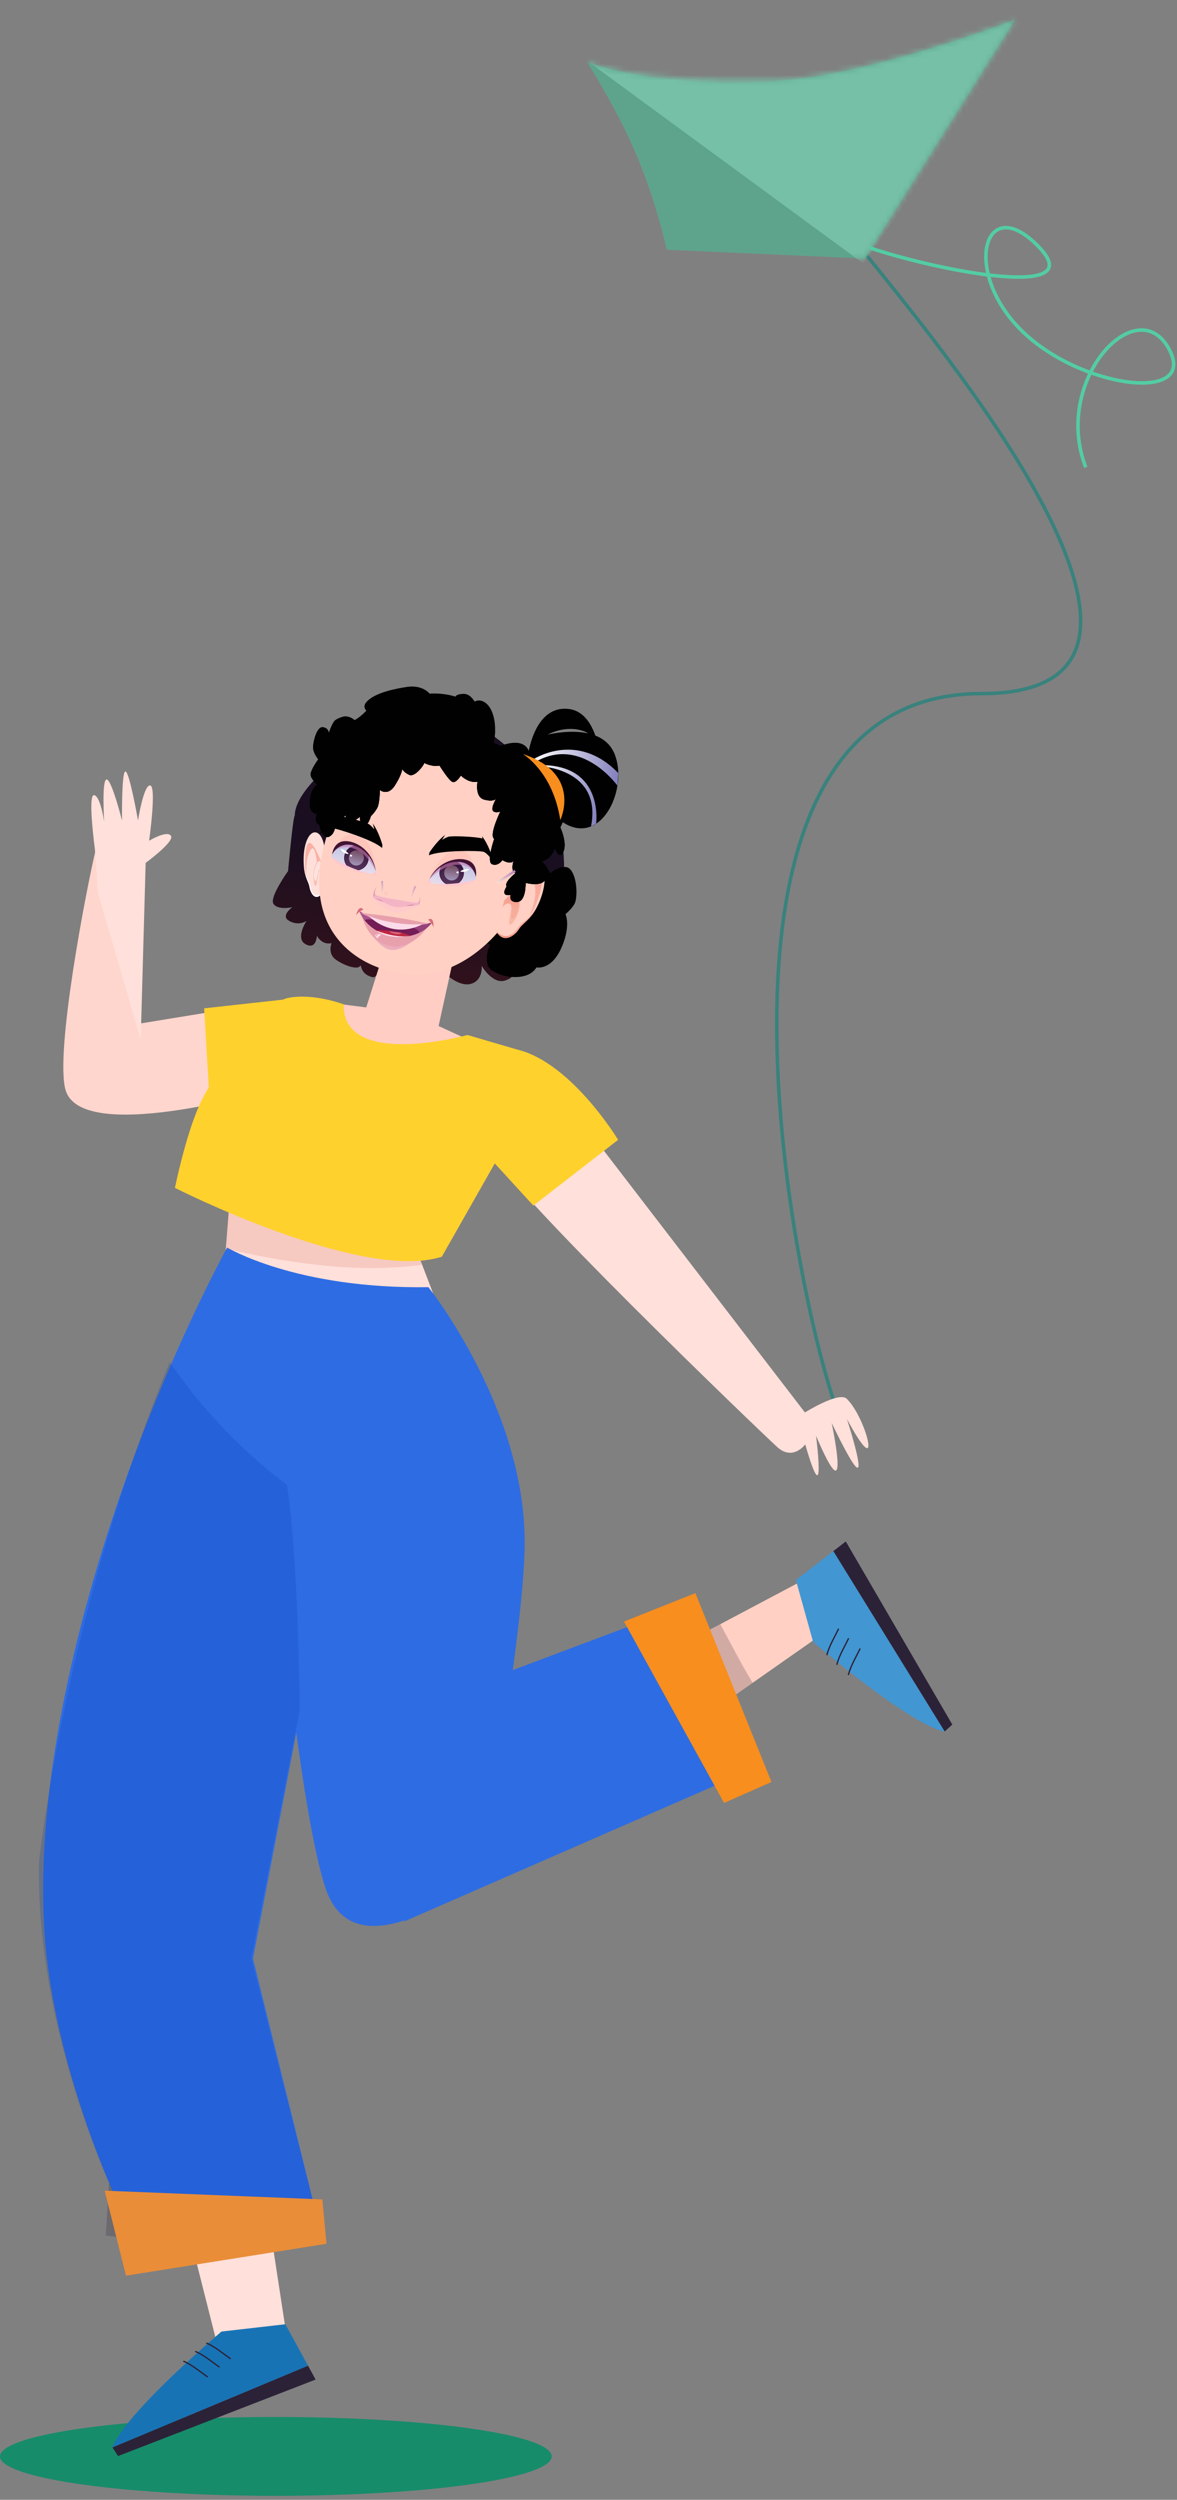 <svg width="212" height="450" viewBox="0 0 212 450" fill="none" xmlns="http://www.w3.org/2000/svg">
<rect x="0" y="0" width="212" height="450" fill="#808080" stroke="none"/>
<path d="M154.478 43.955C168.811 61.792 222.003 124.857 176.774 124.857C116.66 124.857 146.721 250.67 152.773 258.314" stroke="#39827D" stroke-width="0.637"/>
<path d="M182.826 3.546C182.826 3.546 158.918 12.745 142.375 14.376C119.76 16.605 105.746 11.191 105.746 11.191C105.746 11.191 111.479 20.109 114.983 28.709C118.486 37.309 120.079 44.953 120.079 44.953L155.752 46.546L182.826 3.546Z" fill="#5EA48C"/>
<mask id="mask0_5007_16254" style="mask-type:alpha" maskUnits="userSpaceOnUse" x="105" y="3" width="78" height="46">
<path d="M182.826 3.546C182.826 3.546 155.794 13.991 139.827 14.376C113.39 15.013 105.746 11.191 105.746 11.191L119.76 48.138L155.752 46.546L182.826 3.546Z" fill="#D9D9D9"/>
</mask>
<g mask="url(#mask0_5007_16254)">
<path d="M150.469 -58.154L103.053 8.963L155.477 47.412L202.892 -19.705L150.469 -58.154Z" fill="#76C0A7"/>
</g>
<path d="M156.708 44.635C169.873 48.987 195.947 53.855 187.285 44.635C177.411 34.124 173.164 48.563 183.781 59.286C194.398 70.009 215.951 72.664 210.537 62.79C204.725 52.192 189.515 68.523 195.566 84.13" stroke="#53CDA3" stroke-width="0.637"/>
<ellipse cx="49.688" cy="442.187" rx="49.688" ry="7.098" fill="#178C6A"/>
<path d="M51.885 156.809C51.885 156.809 52.778 146.901 53.092 146.832C53.132 141.777 62.608 135.092 64.712 133.636C76.118 125.752 83.302 126.236 95.033 137.831C104.292 146.981 101.168 163.161 100.839 164.278C103.272 165.582 101.002 168.997 98.399 168.484C98.399 168.484 99.158 170.659 96.779 171.566C94.4 172.473 93.638 171.678 93.638 171.678C93.638 171.678 95.264 174.063 91.859 174.807C91.859 174.807 93.363 175.682 91.038 176.488C88.713 177.294 86.758 173.854 86.758 173.854C86.758 173.854 87.04 176.502 84.809 177.109C82.578 177.716 80.001 175.078 80.001 175.078C80.001 175.078 77.676 178.013 75.576 177.687C73.475 177.359 72.159 175.024 72.159 175.024C72.159 175.024 72.409 176.697 70.326 176.405C68.439 176.141 68.616 173.29 68.667 172.755C68.605 173.297 68.222 176.202 67.022 175.888C64.672 175.274 65.229 173.366 64.806 173.944C64.383 174.518 62.286 173.987 60.529 172.777C58.927 171.675 59.723 169.778 59.723 169.778C59.723 169.778 58.143 170.276 57.084 168.477C57.084 168.477 56.975 171.125 54.958 169.919C53.19 168.86 55.196 165.792 55.196 165.792C55.196 165.792 53.725 166.804 51.968 165.698C50.558 164.813 52.64 163.31 52.64 163.31C52.64 163.31 50.03 163.895 49.257 162.71C48.483 161.525 51.885 156.805 51.885 156.805V156.809Z" fill="url(#paint0_linear_5007_16254)"/>
<path d="M54.688 154.84C54.688 155.219 54.702 155.562 54.727 155.869V155.884C54.904 158.088 55.599 158.71 55.758 159.714C55.895 160.585 56.69 162.413 58.006 160.845L58.01 160.842C58.01 160.842 58.614 153.73 58.415 152.39C58.415 152.39 58.14 150.381 57.146 149.929C55.87 149.347 54.677 151.486 54.684 154.836L54.688 154.84Z" fill="#FFDFD9"/>
<path style="mix-blend-mode:multiply" opacity="0.6" d="M58.335 156.426C58.335 156.426 56.864 152.177 55.906 151.761C54.948 151.349 54.926 154.757 54.955 155.895C54.98 157.037 55.179 157.738 55.179 157.738C55.179 157.738 55.132 156.39 55.248 155.32C55.414 153.788 55.993 152.538 56.394 152.729C56.795 152.921 57.056 154.923 57.059 155.143C57.059 155.367 56.687 155.707 56.521 156.892C56.354 158.077 56.589 159.429 56.828 159.45C57.066 159.472 57.114 158.5 57.287 157.394C57.461 156.289 58.093 156.61 58.274 157.373L58.335 156.422V156.426Z" fill="url(#paint1_linear_5007_16254)"/>
<path style="mix-blend-mode:multiply" opacity="0.6" d="M58.274 157.373C58.274 157.373 57.902 156.238 57.508 156.664C57.11 157.091 57.135 158.453 56.864 158.572C56.593 158.692 56.43 157.571 56.647 156.603C56.864 155.635 57.301 154.804 57.703 155.035L58.335 156.426L58.274 157.376V157.373Z" fill="white"/>
<path style="mix-blend-mode:multiply" d="M54.731 155.884C54.908 158.088 55.598 158.71 55.761 159.714C55.898 160.585 56.694 162.413 58.01 160.845C57.938 160.903 57.233 161.441 56.665 161.058C56.065 160.65 55.982 159.837 55.804 159.187C55.627 158.54 54.991 158.012 54.731 155.88V155.884Z" fill="white"/>
<path d="M91.002 175.686C93.088 176.145 95.604 175.888 96.631 174.143C96.649 174.146 99.386 174.786 101.237 170.352C102.842 166.504 101.855 164.563 101.855 164.563C101.855 164.563 103.413 163.27 103.652 162.262C104.19 159.989 103.507 156.144 101.887 156.079C100.264 156.014 99.089 157.225 99.089 157.225C99.089 157.225 98.016 154.605 96.714 154.84C95.412 155.075 92.13 159.534 92.13 159.534C92.13 159.534 90.279 157.958 89.516 158.916C88.753 159.873 87.788 162.298 87.788 162.298C87.788 162.298 85.641 163.422 85.977 166.002C85.977 166.002 85.109 167.758 86.801 169.21C87.166 169.525 87.654 169.825 88.29 170.088C88.29 170.088 87.289 171.805 87.842 173.738C88.081 174.573 89.415 175.335 90.998 175.686H91.002Z" fill="#010101"/>
<path d="M87.825 314.571L147.871 282.769L147.173 294.802L96.031 330.622C93.277 325.278 90.533 319.933 87.825 314.571Z" fill="#FFD0C3"/>
<path opacity="0.2" d="M87.826 314.571L129.737 292.374C131.639 295.854 133.472 299.5 135.569 302.932L96.032 330.625C93.278 325.281 90.534 319.937 87.826 314.575V314.571Z" fill="#201829"/>
<path d="M146.465 295.593L143.356 284.431L150.098 279.221L170.159 311.691C170.159 311.691 165.542 311.698 146.465 295.59V295.593Z" fill="#4296D2"/>
<path d="M170.159 311.691L150.098 279.221L152.343 277.483L171.533 310.452L170.159 311.691Z" fill="#2B2238"/>
<path d="M148.836 297.834C149.27 296.182 150.185 294.726 150.915 293.198C150.98 293.06 151.186 293.18 151.121 293.317C150.398 294.827 149.494 296.265 149.064 297.895C149.024 298.043 148.793 297.982 148.833 297.83L148.836 297.834Z" fill="#2B2238"/>
<path d="M150.633 299.564C151.067 297.913 151.982 296.457 152.712 294.928C152.777 294.791 152.983 294.91 152.918 295.048C152.195 296.558 151.291 297.996 150.861 299.626C150.821 299.774 150.59 299.713 150.63 299.561L150.633 299.564Z" fill="#2B2238"/>
<path d="M152.712 301.404C153.146 299.752 154.06 298.296 154.791 296.768C154.856 296.63 155.062 296.75 154.997 296.887C154.274 298.397 153.37 299.835 152.94 301.465C152.9 301.613 152.669 301.552 152.708 301.4L152.712 301.404Z" fill="#2B2238"/>
<path d="M53.194 179.686L25.342 184.231L26.148 153.954C23.01 152.946 20.237 154.442 17.193 153.16C15.585 159.899 9.778 189.839 11.846 196.333C15.093 206.523 51.376 195.455 51.376 195.455L53.198 179.689L53.194 179.686Z" fill="#FFD6CE"/>
<path d="M17.088 152.838C17.088 152.838 15.761 142.948 16.943 143.136C18.125 143.32 18.762 147.96 18.762 147.96C18.762 147.96 18.292 140.325 19.203 140.314C20.114 140.307 21.979 147.707 21.979 147.707C21.979 147.707 21.867 138.764 22.605 138.879C23.342 138.995 24.857 147.703 24.857 147.703C24.857 147.703 25.873 141.206 27.055 141.391C28.237 141.575 26.86 151.342 26.86 151.342C26.86 151.342 30.038 149.42 30.782 150.442C31.531 151.468 26.235 155.328 26.235 155.328L25.345 187.104L17.659 160.791L17.088 152.834V152.838Z" fill="#FFE0DA"/>
<path d="M30.447 282.256L51.651 420.683L38.828 420.86L13.38 320.277L30.447 282.256Z" fill="#FFE0DA"/>
<path opacity="0.2" d="M30.95 404.426L52.866 286.918L26.677 276.269L19.056 402.417C23.047 402.908 27.046 403.747 30.954 404.422L30.95 404.426Z" fill="#201829"/>
<path d="M41.807 210.4L39.019 245.909L83.422 246.953L74.207 222.891L41.807 210.4Z" fill="#FFE0DA"/>
<path d="M70.335 167.537L65.967 181.351L54.948 179.935L65.472 197.959L87.558 188.625L79 184.701L83.18 165.68L70.335 167.537Z" fill="#FFCDC4"/>
<path d="M80.576 134.142C80.576 134.142 64.471 132.213 58.852 150.5C53.231 168.784 66.188 175.552 75.291 175.418C84.394 175.285 91.766 166.609 93.826 161.225C95.891 155.841 95.074 136.606 80.576 134.146V134.142Z" fill="#FFD0C3"/>
<path d="M40.903 224.568C40.903 224.568 53.288 232.069 77.16 231.708C77.16 231.708 95.124 254.126 94.488 278.95C94.043 296.374 86.339 338.022 86.339 338.022C86.339 338.022 64.254 356.028 58.729 340.154C53.205 324.28 47.913 261.371 47.913 261.371L60.212 276.298L45.563 352.563L56.737 397.654L21.185 396.386C21.185 396.386 9.681 372.248 8.029 347.948C5.466 310.235 22.588 259.051 40.903 224.568Z" fill="#2E6CE3"/>
<path d="M73.317 338.575C70.027 330.036 66.325 320.627 64.478 311.149C94.043 299.98 123.139 289.093 123.139 289.093L133.854 319.214L72.858 345.863C71.408 342.72 74.564 341.809 73.317 338.575Z" fill="#2E6CE3"/>
<path d="M130.42 324.558L112.394 291.904L125.254 286.784L138.956 320.779L130.42 324.558Z" fill="#F78E1E"/>
<path d="M101.621 197.839L144.982 254.263C144.982 254.263 151.11 250.418 152.517 251.799C156.164 255.372 159.057 267.557 152.556 255.459C152.556 255.459 158.749 274.679 149.802 256.156C149.802 256.156 153.533 273.797 146.982 258.462C146.982 258.462 148.898 273.356 145.037 260.012C145.037 260.012 142.835 263.04 140.022 260.511C137.206 257.981 90.074 212.745 88.346 207.025C86.618 201.305 101.625 197.839 101.625 197.839H101.621Z" fill="#FFE0DA"/>
<path opacity="0.2" d="M51.658 267.315C42.302 260.218 35.469 252.323 30.57 245.201C18.854 273.696 10.719 305.671 7.039 334.886C6.254 366.019 21.185 396.386 21.185 396.386L56.738 397.654L45.263 352.505L53.755 309.053L53.983 307.59C53.553 276.576 51.658 267.322 51.658 267.322V267.315Z" fill="#003BAD"/>
<path d="M18.853 394.352L58.054 395.92L58.806 403.909L22.7 409.651L18.853 394.352Z" fill="#EA8D38"/>
<path opacity="0.2" d="M76.032 227.657L74.206 222.888L41.806 210.4L40.678 224.752C50.273 227.065 64.062 229.403 76.032 227.657Z" fill="#D57260"/>
<path d="M39.88 419.711L51.398 418.395L55.49 425.868L20.256 440.578C20.256 440.578 20.972 436.022 39.883 419.714L39.88 419.711Z" fill="#1873B5"/>
<path d="M20.252 440.575L55.487 425.864L56.85 428.354L21.265 442.125L20.252 440.575Z" fill="#2B2238"/>
<path d="M37.305 421.705C38.86 422.388 40.147 423.516 41.535 424.469C41.661 424.556 41.542 424.762 41.416 424.675C40.027 423.721 38.74 422.594 37.186 421.911C37.045 421.85 37.168 421.644 37.305 421.705Z" fill="#2B2238"/>
<path d="M35.309 423.208C36.864 423.891 38.151 425.019 39.539 425.973C39.666 426.059 39.547 426.265 39.42 426.179C38.032 425.225 36.745 424.097 35.19 423.414C35.049 423.353 35.172 423.147 35.309 423.208Z" fill="#2B2238"/>
<path d="M33.166 424.968C34.721 425.651 36.008 426.778 37.396 427.732C37.523 427.819 37.404 428.025 37.277 427.938C35.889 426.984 34.602 425.857 33.047 425.174C32.906 425.113 33.029 424.907 33.166 424.968Z" fill="#2B2238"/>
<path d="M51.333 179.906L36.774 181.514L37.993 202.45L51.333 179.906Z" fill="#FFD12D"/>
<path d="M61.889 180.795C61.889 180.795 56.52 178.735 51.907 179.639C47.294 180.542 38.375 193.37 35.855 199.072C33.335 204.774 31.509 213.832 31.509 213.832C31.509 213.832 65.027 230.859 79.578 226.226L89.119 209.431L96.064 217.019L111.334 205.186C111.334 205.186 102.94 191.274 93.146 188.932L84.206 186.316C84.206 186.316 61.682 192.546 61.896 180.795H61.889Z" fill="#FFD12D"/>
<path d="M97.365 161.817C97.192 162.276 97.014 162.688 96.837 163.049L96.826 163.067C95.554 165.662 94.169 166.103 93.461 167.255C92.846 168.249 90.756 170.11 89.365 167.617C89.361 167.613 89.357 167.609 89.357 167.609C89.357 167.609 91.599 158.702 92.521 157.167C92.521 157.167 93.865 154.854 95.651 154.749C97.947 154.616 98.887 157.752 97.365 161.817Z" fill="#FFD0C3"/>
<path style="mix-blend-mode:multiply" opacity="0.6" d="M90.836 162.099C90.836 162.099 95.098 157.6 96.812 157.532C98.525 157.463 97.025 161.608 96.468 162.981C95.912 164.354 95.279 165.116 95.279 165.116C95.279 165.116 95.962 163.501 96.255 162.153C96.678 160.216 96.32 158.439 95.597 158.489C94.874 158.54 93.551 160.852 93.45 161.123C93.345 161.394 93.789 161.976 93.522 163.49C93.254 165.004 92.271 166.54 91.877 166.457C91.486 166.374 91.848 165.174 92.068 163.754C92.289 162.334 91.139 162.439 90.503 163.281L90.836 162.099Z" fill="url(#paint2_linear_5007_16254)"/>
<path style="mix-blend-mode:multiply" opacity="0.6" d="M90.503 163.281C90.503 163.281 91.606 162.07 92.047 162.768C92.488 163.465 91.834 165.105 92.213 165.373C92.593 165.64 93.356 164.35 93.446 163.078C93.537 161.803 93.215 160.599 92.47 160.697L90.832 162.099L90.5 163.281H90.503Z" fill="url(#paint3_linear_5007_16254)"/>
<path style="mix-blend-mode:multiply" d="M96.827 163.067C95.554 165.662 94.169 166.103 93.461 167.255C92.846 168.249 90.757 170.11 89.365 167.617C89.455 167.718 90.334 168.693 91.411 168.48C92.55 168.256 93.049 167.306 93.627 166.598C94.202 165.889 95.453 165.539 96.827 163.067Z" fill="url(#paint4_linear_5007_16254)"/>
<path d="M101.468 153.34C100.713 154.948 99.939 152.722 99.939 152.722C99.024 155.226 97.115 155.122 97.115 155.122C97.115 155.122 98.75 156.296 98.323 158.056C97.9 159.815 94.675 158.93 94.675 158.93C94.675 158.93 94.787 162.283 93.153 162.366C91.515 162.45 91.982 161.091 91.982 161.091C89.943 161.438 91.251 159.591 91.251 159.591C90.731 158.825 92.839 157.188 92.839 157.188C91.884 156.842 92.499 154.937 92.499 154.937C91.978 155.758 90.489 154.836 90.489 154.836C90.489 154.836 89.751 155.985 88.652 155.584C87.549 155.179 89.017 151.002 89.017 151.002C88.023 150.388 90.116 146.077 90.116 146.077C90.116 146.077 89.195 146.467 88.786 145.951C88.385 145.445 89.317 143.866 89.353 143.804C89.325 143.84 88.837 144.393 87.181 143.931C85.503 143.461 85.995 140.74 86.02 140.711C84.39 141.044 83.012 139.606 83.012 139.606C83.012 139.606 82.195 140.971 81.53 140.769C80.865 140.567 79.162 137.813 79.162 137.813C77.712 138.084 76.407 137.333 76.407 137.333C76.545 137.452 74.777 140.014 73.678 139.472C72.622 138.952 72.481 138.438 72.47 138.402C72.463 138.453 72.318 139.562 71.093 141.445C69.838 143.374 68.418 142.211 68.418 142.211C68.418 142.211 68.41 144.541 67.962 145.401C67.514 146.261 66.805 146.915 66.805 146.915C66.805 146.915 66.245 148.95 65.471 148.509C64.697 148.072 64.856 147.324 64.846 147.093C64.835 146.861 64.336 147.714 63.078 147.963C61.82 148.213 62.326 146.713 62.326 146.713C61.697 147.465 60.699 147.035 60.699 147.035C60.699 147.035 60.525 149.514 59.784 150.243C58.096 151.909 57.521 148.473 57.521 148.473C56.343 147.934 57.152 146.41 57.152 146.41C57.152 146.41 56.784 146.742 56.122 145.994C55.464 145.242 55.822 142.547 56.737 141.564C57.586 140.653 57.669 141.586 57.677 141.727C57.677 141.737 57.677 141.745 57.677 141.745C57.677 141.745 55.768 140.231 55.952 139.262C56.136 138.297 57.322 136.686 57.322 136.686C57.322 136.686 56.35 135.555 56.39 134.438C56.429 133.325 57.109 130.778 58.147 130.904C59.152 131.031 59.22 131.848 59.217 131.931C59.217 131.931 59.784 130.207 60.301 129.705C60.638 129.38 61.791 128.928 62.214 128.946C63.237 128.993 63.866 129.629 63.866 129.629C64.911 129.105 65.992 127.927 65.992 127.927C65.992 127.927 65.276 127.313 65.912 126.492C67.297 124.7 71.339 123.945 73.352 123.649C76.089 123.244 77.394 124.845 77.369 124.863C80.077 124.7 82.043 125.408 82.043 125.408C82.043 125.408 82.051 125.051 83.146 124.921C84.195 124.798 84.842 125.3 85.489 126.279L85.5 126.297C85.5 126.297 86.328 125.708 87.448 126.521C88.782 127.486 89.617 130.232 88.945 133.755C89.379 133.885 89.614 133.983 90.134 134.269C95.698 132.223 95.496 136.429 95.496 136.429C95.496 136.429 96.385 136.292 97.9 136.841C99.371 137.372 99.328 137.658 99.201 138.185C99.071 138.727 97.962 138.717 97.962 138.717C101.103 140.451 100.601 140.317 100.601 140.317C101.725 141.275 101.678 142.142 101.584 142.518C101.551 142.644 101.515 142.717 101.515 142.717C101.515 142.717 103.399 144.126 103.193 145.163C102.987 146.2 101.7 145.654 101.7 145.654C101.844 146.532 101.551 147.512 101.284 148.169C101.096 148.628 100.922 148.932 100.922 148.932C100.922 148.932 102.224 151.736 101.468 153.344V153.34Z" fill="#010101"/>
<g style="mix-blend-mode:multiply">
<path d="M101.469 153.34C100.713 154.948 99.939 152.722 99.939 152.722C99.025 155.226 97.116 155.122 97.116 155.122C97.116 155.122 98.75 156.296 98.323 158.056C97.9 159.815 94.675 158.93 94.675 158.93C94.675 158.93 94.788 162.283 93.153 162.366C91.516 162.45 91.982 161.091 91.982 161.091C89.943 161.438 91.252 159.591 91.252 159.591C90.731 158.825 92.839 157.188 92.839 157.188C91.885 156.842 92.499 154.937 92.499 154.937C91.978 155.758 90.489 154.836 90.489 154.836C90.489 154.836 89.751 155.985 88.653 155.584C87.55 155.179 89.018 151.002 89.018 151.002C88.023 150.388 90.117 146.077 90.117 146.077C90.117 146.077 89.195 146.467 88.786 145.951C88.378 145.434 89.354 143.801 89.354 143.801C89.354 143.801 88.887 144.408 87.181 143.931C85.504 143.461 85.995 140.74 86.02 140.711C84.39 141.044 83.013 139.606 83.013 139.606C83.013 139.606 82.196 140.971 81.53 140.769C80.865 140.567 79.162 137.813 79.162 137.813C77.713 138.084 76.408 137.333 76.408 137.333C76.545 137.452 74.777 140.014 73.678 139.472C72.622 138.952 72.481 138.438 72.471 138.402C72.463 138.453 72.319 139.562 71.093 141.445C69.839 143.374 68.418 142.211 68.418 142.211C68.418 142.211 68.411 144.541 67.962 145.401C67.514 146.261 66.805 146.916 66.805 146.916C66.805 146.916 66.245 148.95 65.471 148.509C64.698 148.072 64.857 147.324 64.846 147.093C64.835 146.861 64.336 147.714 63.078 147.963C61.82 148.213 62.326 146.713 62.326 146.713C61.697 147.465 60.699 147.035 60.699 147.035C60.699 147.035 60.526 149.514 59.785 150.243C58.096 151.909 57.521 148.473 57.521 148.473C56.343 147.934 57.153 146.41 57.153 146.41C57.153 146.41 56.784 146.742 56.122 145.994C55.464 145.242 55.822 142.547 56.737 141.564C57.652 140.581 57.677 141.745 57.677 141.745C57.677 141.745 55.768 140.231 55.952 139.262C56.137 138.298 57.323 136.686 57.323 136.686C57.323 136.686 56.35 135.555 56.39 134.438C56.43 133.325 57.109 130.778 58.147 130.904C59.152 131.031 59.221 131.848 59.217 131.931C59.427 133.282 66.498 133.459 66.498 133.459C66.498 133.459 65.121 134.709 67.496 135.009C70.475 135.385 73.1 132.939 73.1 132.939C73.1 132.939 75.901 134.514 78.081 134.446C84.477 134.24 88.36 132.993 89.177 131.649L88.945 133.755L90.135 134.269C90.135 134.269 88.425 134.789 88.179 136.906C88.07 137.831 91.415 138.988 91.906 138.084C91.906 138.084 91.57 140.101 93.757 140.18C93.757 140.18 92.022 140.639 92.481 142.612C92.936 144.585 100.811 145.235 101.519 142.72C101.519 142.72 103.403 144.13 103.197 145.167C102.991 146.204 101.704 145.658 101.704 145.658C101.949 147.147 100.926 148.935 100.926 148.935C100.926 148.935 102.228 151.739 101.472 153.347L101.469 153.34Z" fill="#010101"/>
</g>
<g style="mix-blend-mode:multiply">
<path d="M101.469 153.34C100.713 154.948 99.94 152.722 99.94 152.722C99.025 155.226 97.116 155.122 97.116 155.122C97.116 155.122 98.75 156.296 98.324 158.056C97.901 159.816 94.676 158.93 94.676 158.93C94.676 158.93 94.788 162.283 93.154 162.367C91.516 162.45 91.982 161.091 91.982 161.091C89.943 161.438 91.252 159.591 91.252 159.591C90.731 158.825 92.839 157.189 92.839 157.189C91.885 156.842 92.499 154.937 92.499 154.937C91.979 155.758 90.489 154.836 90.489 154.836C90.489 154.836 89.752 155.985 88.653 155.584C87.55 155.179 89.018 151.002 89.018 151.002C88.024 150.388 90.117 146.077 90.117 146.077C90.117 146.077 89.195 146.468 88.787 145.951C88.385 145.445 89.318 143.866 89.354 143.804C89.325 143.841 88.837 144.393 87.181 143.931C85.504 143.461 85.996 140.74 86.021 140.711C84.39 141.044 83.013 139.606 83.013 139.606C83.013 139.606 82.196 140.972 81.531 140.769C80.865 140.567 79.163 137.813 79.163 137.813C77.713 138.084 76.408 137.333 76.408 137.333C76.545 137.452 74.777 140.014 73.678 139.472C72.623 138.952 72.482 138.439 72.471 138.402C72.464 138.453 72.319 139.562 71.093 141.445C69.839 143.374 68.418 142.211 68.418 142.211C68.418 142.211 68.411 144.542 67.963 145.402C67.514 146.262 66.806 146.916 66.806 146.916C66.806 146.916 66.245 148.95 65.472 148.509C64.698 148.072 64.857 147.324 64.846 147.093C64.835 146.861 64.337 147.714 63.078 147.963C61.82 148.213 62.326 146.713 62.326 146.713C61.697 147.465 60.7 147.035 60.7 147.035C60.7 147.035 60.526 149.514 59.785 150.244C58.096 151.909 57.522 148.473 57.522 148.473C56.343 147.935 57.153 146.41 57.153 146.41C57.153 146.41 56.784 146.742 56.123 145.994C55.465 145.243 55.822 142.547 56.737 141.564C57.587 140.654 57.67 141.586 57.677 141.727C57.677 141.738 57.677 141.745 57.677 141.745C57.363 143.537 59.069 142.164 59.069 142.164C59.069 142.164 59.055 143.27 60.24 142.941C60.172 142.963 59.3 143.266 60.219 143.692C61.173 144.137 62.222 142.529 62.222 142.529C62.222 142.529 62.572 143.501 63.754 143.584C63.754 143.584 62.489 144.108 63.885 144.527C65.28 144.946 64.922 142.128 64.922 142.128C64.922 142.128 65.699 142.952 66.632 142.095C67.569 141.239 67.482 139.284 67.482 139.284C67.482 139.284 67.825 140.646 69.376 140.448C70.927 140.249 72.088 137.532 72.088 137.532C72.088 137.532 72.637 138.186 73.338 138.41C74.036 138.63 74.712 136.397 74.712 136.397C74.712 136.397 74.741 137.232 76.412 136.635C76.412 136.635 76.202 137.199 77.348 137.271C78.494 137.344 79.987 135.999 79.987 135.999C79.987 135.999 79.803 138.207 80.681 138.63C81.56 139.053 81.871 135.938 81.871 135.938C81.871 135.938 82.832 137.513 83.888 137.083C84.944 136.653 85.276 135.692 85.276 135.692C85.276 135.692 84.73 137.235 85.956 137.441C87.131 137.636 87.72 136.834 87.771 136.766C87.698 136.888 86.35 139.262 88.085 140.039C87.875 139.949 86.249 139.28 86.559 140.368C86.892 141.532 88.787 140.726 88.787 140.726C88.787 140.726 88.049 141.564 88.852 142.24C89.589 142.861 90.041 142.374 90.113 142.287C90.008 142.435 89.025 143.888 90.666 144.755C90.583 144.719 89.502 144.281 89.752 144.993C90.012 145.734 91.393 145.954 91.393 145.954C91.393 145.954 90.218 146.778 90.739 147.447C90.945 147.711 91.285 147.754 91.624 147.707C90.612 148.13 89.307 148.943 89.925 150.193C90.638 151.627 91.997 150.836 92.662 150.323C92.225 150.753 91.646 151.53 92.272 152.198C93.194 153.185 94.784 150.992 94.784 150.992C94.784 150.992 94.658 152.213 96.1 152.097C96.1 152.097 94.484 153.181 95.428 153.781C96.375 154.381 99.18 154.012 98.526 152.592C98.526 152.592 99.679 151.841 99.039 150.898C99.039 150.898 100.854 150.948 100.912 148.932C100.912 148.932 102.214 151.736 101.458 153.344L101.469 153.34Z" fill="#010101"/>
</g>
<g style="mix-blend-mode:soft-light" opacity="0.5">
<path d="M77.915 131.233C77.915 131.233 78.916 131.869 77.843 132.068C76.769 132.267 75.091 131.356 75.091 131.356C71.87 131.508 70.945 130.753 71.552 129.528C71.552 129.528 69.686 126.836 72.799 126.984C73.587 127.02 73.146 127.667 73.132 127.678C74.766 127.58 74.466 128.346 74.466 128.346C74.466 128.346 76.642 127.32 77.308 127.305C84.093 127.146 81.458 129.072 81.458 129.072C87.893 132.043 77.908 131.237 77.908 131.237L77.915 131.233Z" fill="#010101"/>
</g>
<path d="M67.6 157.347C68.07 157.318 67.007 153.391 64.393 152.18C61.233 150.72 59.82 153.55 59.701 154.164C59.578 154.778 65.344 157.474 67.604 157.344L67.6 157.347Z" fill="url(#paint5_linear_5007_16254)"/>
<path d="M63.845 156.666C62.64 156.478 61.818 155.331 62.01 154.105C62.202 152.878 63.335 152.037 64.54 152.225C65.746 152.414 66.567 153.561 66.375 154.787C66.183 156.013 65.05 156.855 63.845 156.666Z" fill="url(#paint6_linear_5007_16254)"/>
<path d="M63.866 156.538C62.731 156.361 61.958 155.28 62.139 154.125C62.32 152.969 63.386 152.176 64.52 152.354C65.655 152.531 66.428 153.611 66.247 154.767C66.066 155.922 65 156.715 63.866 156.538Z" fill="url(#paint7_linear_5007_16254)"/>
<path style="mix-blend-mode:multiply" d="M62.875 154.139C62.709 154.879 63.161 155.613 63.887 155.779C64.614 155.945 65.337 155.479 65.507 154.742C65.677 154.005 65.221 153.268 64.495 153.102C63.768 152.935 63.045 153.402 62.875 154.139Z" fill="url(#paint8_linear_5007_16254)"/>
<path d="M67.647 156.61C67.647 156.61 67.397 151.385 64.476 150.258C61.552 149.13 59.968 153.517 59.968 153.517C59.968 153.517 61.219 151.306 64.046 152.112C66.877 152.917 67.647 156.61 67.647 156.61Z" fill="#FFC5BA"/>
<path d="M67.687 156.827L67.061 157.333C67.061 157.333 67.662 157.532 67.763 157.373C67.864 157.214 67.687 156.827 67.687 156.827Z" fill="#FFC7CF"/>
<path d="M66.643 157.297C66.643 157.297 64.188 157.12 62.232 156.242C60.276 155.36 59.781 154.352 59.781 154.352C59.781 154.352 62.724 156.336 66.643 157.297Z" fill="#FFC7CF"/>
<path d="M62.77 153.673C62.875 153.821 62.264 153.709 61.852 153.427C61.487 153.174 61.349 152.867 61.4 152.827C61.451 152.791 62.362 153.091 62.77 153.673Z" fill="white"/>
<path d="M63.088 153.868C63.273 153.846 63.454 153.983 63.439 154.077C63.425 154.171 63.186 154.24 63.099 154.178C63.009 154.117 62.987 153.879 63.088 153.868Z" fill="white"/>
<g style="mix-blend-mode:multiply" opacity="0.6">
<path d="M67.687 156.827C67.687 156.827 66.411 153.918 64.137 152.914C61.863 151.909 60.406 153.015 60.406 153.015C60.406 153.015 61.136 151.324 64.198 152.267C67.26 153.206 67.687 156.827 67.687 156.827Z" fill="#CC78B1"/>
</g>
<path d="M67.687 156.827C67.687 156.827 66.993 153.217 63.826 152.242C60.999 151.374 59.824 153.803 59.824 153.803C59.824 153.803 60.03 151.49 62.127 151.414C64.119 151.342 67.123 153.094 67.687 156.827Z" fill="#401432"/>
<path d="M77.216 158.851C76.779 158.681 78.992 155.266 81.848 154.912C85.3 154.486 85.781 157.615 85.712 158.236C85.64 158.858 79.328 159.667 77.216 158.851Z" fill="url(#paint9_linear_5007_16254)"/>
<path d="M81.004 159.348C79.798 159.159 78.977 158.012 79.169 156.786C79.361 155.559 80.494 154.718 81.7 154.907C82.905 155.096 83.726 156.243 83.534 157.469C83.342 158.695 82.209 159.537 81.004 159.348Z" fill="url(#paint10_linear_5007_16254)"/>
<path d="M81.028 159.221C79.894 159.044 79.121 157.964 79.301 156.808C79.482 155.653 80.548 154.86 81.683 155.037C82.817 155.215 83.59 156.295 83.409 157.45C83.228 158.606 82.162 159.399 81.028 159.221Z" fill="url(#paint11_linear_5007_16254)"/>
<path style="mix-blend-mode:multiply" d="M82.698 157.239C82.633 157.994 81.975 158.554 81.234 158.489C80.493 158.424 79.943 157.763 80.012 157.008C80.077 156.252 80.735 155.692 81.476 155.757C82.217 155.822 82.766 156.484 82.698 157.239Z" fill="url(#paint12_linear_5007_16254)"/>
<path d="M77.401 158.135C77.401 158.135 79.234 153.235 82.361 153.055C85.488 152.874 85.658 157.532 85.658 157.532C85.658 157.532 85.145 155.046 82.206 154.948C79.266 154.854 77.401 158.131 77.401 158.131V158.135Z" fill="#FFC5BA"/>
<path d="M77.296 158.33L77.737 159.002C77.737 159.002 77.104 159.01 77.057 158.825C77.007 158.645 77.296 158.33 77.296 158.33Z" fill="#FFC7CF"/>
<path d="M78.145 159.096C78.145 159.096 80.539 159.678 82.668 159.436C84.797 159.194 85.582 158.388 85.582 158.388C85.582 158.388 82.173 159.382 78.149 159.096H78.145Z" fill="#FFC7CF"/>
<path d="M82.94 156.827C82.795 156.935 83.41 157.018 83.887 156.874C84.314 156.744 84.538 156.491 84.502 156.44C84.465 156.39 83.507 156.397 82.94 156.827Z" fill="white"/>
<path d="M82.578 156.917C82.408 156.841 82.195 156.917 82.18 157.011C82.166 157.105 82.372 157.242 82.473 157.21C82.578 157.177 82.672 156.961 82.578 156.917Z" fill="white"/>
<g style="mix-blend-mode:multiply" opacity="0.6">
<path d="M77.296 158.33C77.296 158.33 79.4 155.953 81.873 155.689C84.346 155.425 85.394 156.925 85.394 156.925C85.394 156.925 85.217 155.093 82.014 155.053C78.811 155.013 77.299 158.33 77.299 158.33H77.296Z" fill="#CC78B1"/>
</g>
<path d="M77.296 158.33C77.296 158.33 79.061 155.103 82.372 155.143C85.329 155.179 85.705 157.85 85.705 157.85C85.705 157.85 86.215 155.584 84.245 154.872C82.368 154.193 78.974 154.948 77.296 158.33Z" fill="#401432"/>
<path d="M69.13 162.403C69.13 162.403 68.548 161.72 67.673 161.839L69.13 162.403Z" fill="#812852"/>
<path d="M74.878 162.97C74.878 162.97 74.068 162.583 73.11 163.126L74.878 162.97Z" fill="#812852"/>
<g style="mix-blend-mode:multiply" opacity="0.6">
<path d="M67.225 161.55C67.225 161.55 67.264 161.792 68.136 161.958C69.007 162.128 69.705 163.021 71.191 163.255C72.676 163.487 73.54 162.84 74.422 162.941C75.305 163.046 75.489 162.84 75.489 162.84C75.71 162.287 75.713 161.72 75.626 161.217C75.637 161.362 75.681 162.294 75.297 162.46C74.882 162.637 72.749 162.164 71.397 161.951C70.044 161.738 67.745 161.384 67.543 160.986C67.347 160.603 67.821 159.606 67.868 159.516C67.51 160.032 67.174 160.744 67.232 161.55H67.225Z" fill="#CC78B1"/>
</g>
<path style="mix-blend-mode:multiply" opacity="0.6" d="M68.632 158.645C68.632 158.645 68.881 160.209 68.66 161.246C68.66 161.246 69.177 160.285 68.96 158.554L68.632 158.645Z" fill="url(#paint13_linear_5007_16254)"/>
<path style="mix-blend-mode:multiply" opacity="0.6" d="M74.965 159.638C74.965 159.638 74.249 161.055 74.144 162.106C74.144 162.106 73.945 161.03 74.679 159.451L74.965 159.638Z" fill="url(#paint14_linear_5007_16254)"/>
<g style="mix-blend-mode:multiply" opacity="0.6">
<path d="M75.298 162.46C75.298 162.46 75.468 162.721 75.493 162.843C75.518 162.966 73.262 164.513 71.053 164.166C68.844 163.819 67.236 161.781 67.228 161.55C67.225 161.319 67.63 161.087 67.63 161.087C67.63 161.087 69.314 161.626 71.397 161.951C73.483 162.276 75.298 162.46 75.298 162.46Z" fill="#FFC7CF"/>
</g>
<path d="M69.712 161.167C70.052 161.037 69.582 160.433 69.43 160.433C69.278 160.433 69.144 160.751 69.191 160.979C69.238 161.207 69.567 161.221 69.712 161.167Z" fill="#FBCBBB"/>
<g style="mix-blend-mode:multiply">
<path d="M68.888 152.151C68.888 152.151 68.302 149.871 67.159 148.263L67.412 149.3C67.412 149.3 67.076 148.841 66.527 148.419C65.974 147.996 61.502 146.811 60.562 146.832L60.771 146.453C60.771 146.453 58.971 147.555 57.474 150.182C57.474 150.182 58.848 149.051 59.636 149.044C60.424 149.037 67.257 151.179 68.812 152.654L68.891 152.155L68.888 152.151Z" fill="#010101"/>
<path d="M77.34 153.474C77.34 153.474 78.594 151.483 80.174 150.298L79.617 151.208C79.617 151.208 80.077 150.872 80.731 150.637C81.385 150.402 86.009 150.637 86.895 150.948L86.812 150.525C86.812 150.525 88.189 152.126 88.811 155.085C88.811 155.085 87.849 153.589 87.101 153.34C86.353 153.091 79.194 153.047 77.26 153.976L77.34 153.477V153.474Z" fill="#010101"/>
</g>
<path d="M89.516 158.916L92.781 156.766" stroke="url(#paint15_linear_5007_16254)" stroke-width="0.429" stroke-miterlimit="10"/>
<g style="mix-blend-mode:multiply" opacity="0.4">
<path d="M74.209 169.536C73.113 170.255 71.902 171.104 70.488 170.995C69.075 170.887 67.77 169.34 66.931 168.271C68.814 170.446 71.689 170.88 74.209 169.539V169.536Z" fill="#CC78B1"/>
</g>
<path d="M77.289 166.421C75.85 168.74 73.279 170.782 70.424 170.327C67.47 169.853 65.695 167.266 65.102 164.524C67.065 165.376 68.919 166.45 70.774 167.512C72.922 167.06 75.109 166.619 77.293 166.421H77.289Z" fill="#E8A0AC"/>
<path d="M64.743 164.032C64.96 164.618 65.279 165.167 65.669 165.662C66.891 167.212 68.836 168.278 70.669 168.571C72.234 168.82 73.973 168.625 75.448 167.945C76.374 167.519 77.195 166.901 77.809 166.081C75.969 166.518 73.5 166.46 71.569 166.189C71.403 166.164 71.237 166.139 71.078 166.113C70.51 166.03 69.91 165.915 69.299 165.767C67.704 165.384 66.041 164.787 64.74 164.036L64.743 164.032Z" fill="#731C55"/>
<g style="mix-blend-mode:multiply" opacity="0.4">
<path d="M77.809 166.077C75.969 166.515 73.5 166.457 71.569 166.186C73.818 166.681 75.774 167.357 75.448 167.942C76.374 167.516 77.195 166.898 77.809 166.077Z" fill="#CC78B1"/>
</g>
<g style="mix-blend-mode:multiply" opacity="0.6">
<path d="M64.744 164.032C64.961 164.618 65.279 165.167 65.67 165.662C65.756 165.376 67.391 165.47 69.299 165.763C67.705 165.38 66.042 164.784 64.74 164.032H64.744Z" fill="#CC78B1"/>
</g>
<path d="M73.934 168.48C73.153 168.054 71.761 167.693 70.843 167.729C69.766 167.349 67.737 167.501 67.737 167.501C68.71 168.054 69.701 168.477 70.839 168.618C71.812 168.737 72.94 168.632 73.93 168.48H73.934Z" fill="#BE2741"/>
<path d="M77.211 166.275C75.191 166.64 72.974 166.604 70.932 166.221C68.885 165.961 66.821 165.336 64.977 164.353C67.197 164.555 71.619 165.032 77.211 166.275Z" fill="#E8A0AC"/>
<path d="M76.161 166.338C74.628 167.169 72.766 167.526 71.034 167.252C69.302 166.977 67.625 166.092 66.389 164.852C67.882 165.51 69.465 165.853 71.092 166.11C72.719 166.367 74.498 166.497 76.161 166.338Z" fill="#FBDBE9"/>
<path d="M65.467 163.721C64.936 163.982 64.451 164.292 64.122 164.78C64.227 164.383 64.426 163.768 64.744 163.544C65.066 163.32 65.25 163.552 65.467 163.721Z" fill="#D86B7C"/>
<path d="M77.116 165.539C77.543 165.947 77.908 166.392 78.074 166.956C78.096 166.547 78.096 165.908 77.861 165.597C77.626 165.286 77.376 165.445 77.116 165.539Z" fill="#D86B7C"/>
<g style="mix-blend-mode:soft-light">
<path d="M68.67 168.278C68.381 168.422 68.167 168.65 67.983 168.914C67.889 168.845 67.791 168.78 67.697 168.712C67.73 168.43 68.052 168.217 68.251 168.065C68.391 168.137 68.529 168.209 68.67 168.278Z" fill="#FBDBE9"/>
</g>
<g style="mix-blend-mode:soft-light">
<path d="M68.081 168.04C67.817 168.144 67.668 168.35 67.571 168.61C67.546 168.574 67.52 168.535 67.495 168.498C67.603 168.249 67.773 168.09 68.041 168.036C68.055 168.036 68.066 168.04 68.081 168.043V168.04Z" fill="#FBDBE9"/>
</g>
<path d="M73.938 168.477C71.877 168.773 69.646 168.242 67.745 167.497C69.451 168.78 71.938 168.881 73.938 168.477Z" fill="#FBDBE9"/>
<g style="mix-blend-mode:soft-light" opacity="0.5">
<path d="M71.913 168.148C71.067 168.325 69.143 167.429 70.843 167.732C71.558 167.859 73.03 167.917 71.913 168.148Z" fill="#F7A9B0"/>
</g>
<g style="mix-blend-mode:multiply">
<path d="M95.04 136.394C95.04 136.394 95.994 126.98 102.338 127.613C108.681 128.247 108.402 140.291 108.402 140.291L107.386 139.374C107.386 139.374 108.64 132.901 105.218 131.647C101.796 130.397 98.637 132.254 98.637 132.254C98.637 132.254 107.984 129.823 110.563 135.436C113.146 141.05 109.238 150.789 103.132 148.865C97.026 146.938 95.036 136.394 95.036 136.394L95.04 136.394Z" fill="#010101"/>
</g>
<path style="mix-blend-mode:multiply" d="M111.215 141.435C111.215 141.435 104.764 132.381 96.459 137.141L95.862 136.812C95.862 136.812 103.794 131.339 111.367 139.165L111.214 141.439L111.215 141.435Z" fill="url(#paint16_linear_5007_16254)"/>
<path d="M110.799 135.997C110.799 135.997 102.871 129.947 95.813 134.682L96.585 133.451C96.585 133.451 100.058 129.889 110.567 135.437L110.799 135.997Z" fill="#010101"/>
<path style="mix-blend-mode:multiply" d="M107.373 148.282C107.373 148.282 108.868 137.697 97.428 137.729L97.795 137.999C97.795 137.999 108.442 138.617 106.456 148.761L107.369 148.281L107.373 148.282Z" fill="url(#paint17_linear_5007_16254)"/>
<path d="M94.192 135.748C94.192 135.748 99.58 138.88 100.916 147.624C100.916 147.624 104.934 139.283 94.192 135.748Z" fill="#F78E1E"/>
<defs>
<linearGradient id="paint0_linear_5007_16254" x1="73.566" y1="176.518" x2="77.012" y2="154.473" gradientUnits="userSpaceOnUse">
<stop stop-color="#31111B"/>
<stop offset="1" stop-color="#1A0F21"/>
</linearGradient>
<linearGradient id="paint1_linear_5007_16254" x1="54.028" y1="161.224" x2="55.331" y2="152.895" gradientUnits="userSpaceOnUse">
<stop stop-color="#F7A393"/>
<stop offset="0.43" stop-color="#F5A794"/>
<stop offset="0.51" stop-color="#F5A18E"/>
<stop offset="0.76" stop-color="#F59584"/>
<stop offset="1" stop-color="#F69181"/>
</linearGradient>
<linearGradient id="paint2_linear_5007_16254" x1="92.751" y1="169.511" x2="94.424" y2="158.811" gradientUnits="userSpaceOnUse">
<stop stop-color="#F7A393"/>
<stop offset="0.43" stop-color="#F5A794"/>
<stop offset="0.51" stop-color="#F5A18E"/>
<stop offset="0.76" stop-color="#F59584"/>
<stop offset="1" stop-color="#F69181"/>
</linearGradient>
<linearGradient id="paint3_linear_5007_16254" x1="91.652" y1="165.312" x2="92.379" y2="160.664" gradientUnits="userSpaceOnUse">
<stop stop-color="#F7A393"/>
<stop offset="0.43" stop-color="#F5A794"/>
<stop offset="0.51" stop-color="#F5A18E"/>
<stop offset="0.76" stop-color="#F59584"/>
<stop offset="1" stop-color="#F69181"/>
</linearGradient>
<linearGradient id="paint4_linear_5007_16254" x1="96.315" y1="166.348" x2="89.725" y2="165.317" gradientUnits="userSpaceOnUse">
<stop stop-color="#F7A393"/>
<stop offset="0.43" stop-color="#F5A794"/>
<stop offset="0.51" stop-color="#F5A18E"/>
<stop offset="0.76" stop-color="#F59584"/>
<stop offset="1" stop-color="#F69181"/>
</linearGradient>
<linearGradient id="paint5_linear_5007_16254" x1="63.545" y1="156.846" x2="64.226" y2="151.946" gradientUnits="userSpaceOnUse">
<stop stop-color="#E8DCED"/>
<stop offset="1" stop-color="#BBC3E3"/>
</linearGradient>
<linearGradient id="paint6_linear_5007_16254" x1="63.695" y1="156.622" x2="64.691" y2="152.238" gradientUnits="userSpaceOnUse">
<stop stop-color="#48204B"/>
<stop offset="1" stop-color="#301138"/>
</linearGradient>
<linearGradient id="paint7_linear_5007_16254" x1="63.724" y1="156.495" x2="64.661" y2="152.368" gradientUnits="userSpaceOnUse">
<stop stop-color="#57345B"/>
<stop offset="1" stop-color="#301138"/>
</linearGradient>
<linearGradient id="paint8_linear_5007_16254" x1="63.889" y1="155.769" x2="64.497" y2="153.091" gradientUnits="userSpaceOnUse">
<stop stop-color="#A295B8"/>
<stop offset="0.99" stop-color="#734B61"/>
</linearGradient>
<linearGradient id="paint9_linear_5007_16254" x1="81.23" y1="159.62" x2="82.077" y2="154.746" gradientUnits="userSpaceOnUse">
<stop stop-color="#E8DCED"/>
<stop offset="1" stop-color="#BBC3E3"/>
</linearGradient>
<linearGradient id="paint10_linear_5007_16254" x1="81.148" y1="159.369" x2="81.539" y2="154.891" gradientUnits="userSpaceOnUse">
<stop stop-color="#48204B"/>
<stop offset="1" stop-color="#301138"/>
</linearGradient>
<linearGradient id="paint11_linear_5007_16254" x1="81.177" y1="159.225" x2="81.544" y2="155.01" gradientUnits="userSpaceOnUse">
<stop stop-color="#57345B"/>
<stop offset="1" stop-color="#301138"/>
</linearGradient>
<linearGradient id="paint12_linear_5007_16254" x1="81.23" y1="158.49" x2="81.468" y2="155.754" gradientUnits="userSpaceOnUse">
<stop stop-color="#A295B8"/>
<stop offset="0.99" stop-color="#734B61"/>
</linearGradient>
<linearGradient id="paint13_linear_5007_16254" x1="68.512" y1="161.234" x2="68.93" y2="158.556" gradientUnits="userSpaceOnUse">
<stop stop-color="#FCE4D6"/>
<stop offset="0.99" stop-color="#AE7DB7"/>
</linearGradient>
<linearGradient id="paint14_linear_5007_16254" x1="74.293" y1="162.141" x2="74.712" y2="159.463" gradientUnits="userSpaceOnUse">
<stop stop-color="#FCE4D6"/>
<stop offset="0.99" stop-color="#AE7DB7"/>
</linearGradient>
<linearGradient id="paint15_linear_5007_16254" x1="90.93" y1="159.278" x2="91.377" y2="156.418" gradientUnits="userSpaceOnUse">
<stop stop-color="#FCE4D6"/>
<stop offset="0.99" stop-color="#AE7DB7"/>
</linearGradient>
<linearGradient id="paint16_linear_5007_16254" x1="111.609" y1="138.877" x2="95.92" y2="136.459" gradientUnits="userSpaceOnUse">
<stop stop-color="#827FBC"/>
<stop offset="1" stop-color="white"/>
</linearGradient>
<linearGradient id="paint17_linear_5007_16254" x1="108.02" y1="144.082" x2="96.718" y2="142.34" gradientUnits="userSpaceOnUse">
<stop stop-color="#827FBC"/>
<stop offset="1" stop-color="white"/>
</linearGradient>
</defs>
</svg>
